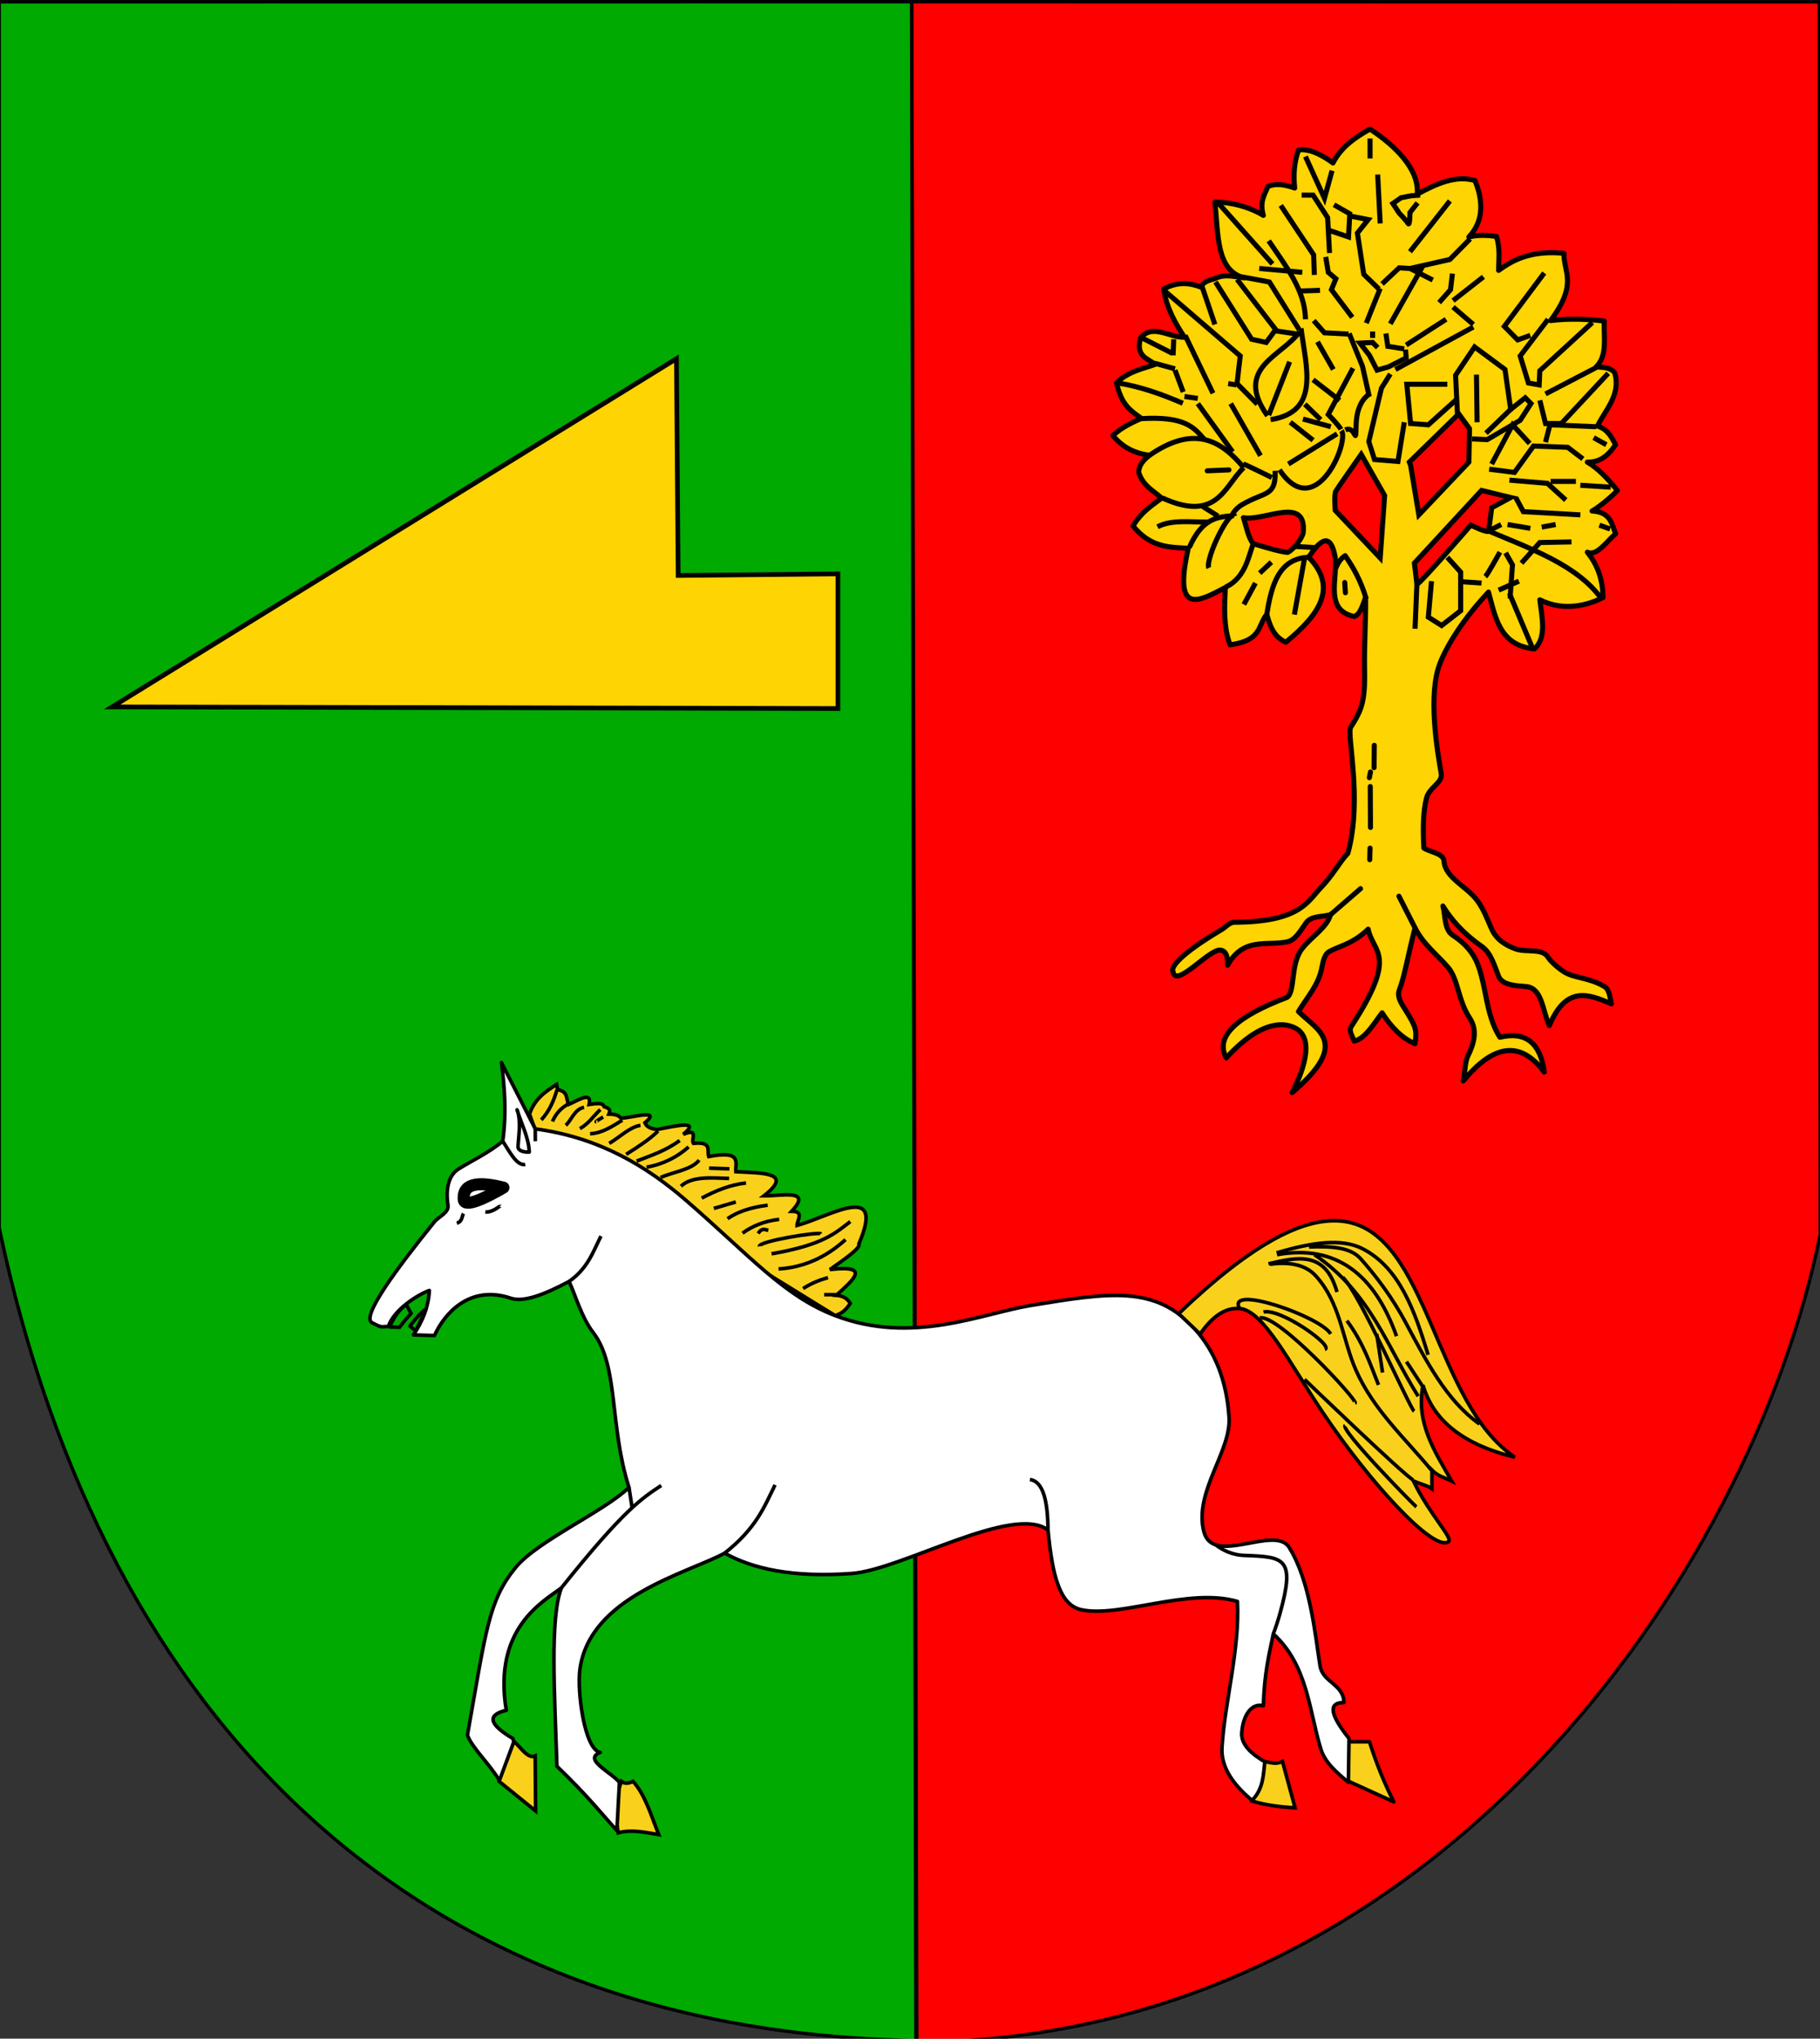 <?xml version="1.0" encoding="UTF-8" standalone="no"?>
<!-- Created with Inkscape (http://www.inkscape.org/) -->

<svg
   xmlns:dc="http://purl.org/dc/elements/1.1/"
   xmlns:cc="http://creativecommons.org/ns#"
   xmlns:rdf="http://www.w3.org/1999/02/22-rdf-syntax-ns#"
   xmlns:svg="http://www.w3.org/2000/svg"
   xmlns="http://www.w3.org/2000/svg"
   xmlns:sodipodi="http://sodipodi.sourceforge.net/DTD/sodipodi-0.dtd"
   xmlns:inkscape="http://www.inkscape.org/namespaces/inkscape"
   width="536"
   height="600"
   id="svg2"
   inkscape:label="Pozadí"
   version="1.1"
   inkscape:version="0.48.2 r9819"
   sodipodi:docname="Coat Of Arms Seninka.svg">
  <rect width="100%" height="100%" fill="#333333" stroke="none"/>
  <defs
     id="defs4128" />
  <sodipodi:namedview
     id="base"
     pagecolor="#ffffff"
     bordercolor="#666666"
     borderopacity="1.0"
     inkscape:pageopacity="0.0"
     inkscape:pageshadow="2"
     inkscape:zoom="0.98994949"
     inkscape:cx="88.501357"
     inkscape:cy="288.08122"
     inkscape:document-units="px"
     inkscape:current-layer="layer4"
     showgrid="false"
     inkscape:window-width="1280"
     inkscape:window-height="968"
     inkscape:window-x="-4"
     inkscape:window-y="-4"
     inkscape:window-maximized="1"
     fit-margin-top="0"
     fit-margin-left="0"
     fit-margin-right="0"
     fit-margin-bottom="0"
     inkscape:snap-bbox="true"
     inkscape:bbox-paths="true"
     inkscape:bbox-nodes="true"
     inkscape:snap-bbox-edge-midpoints="true"
     inkscape:snap-bbox-midpoints="true" />
  <g
     inkscape:groupmode="layer"
     id="layer4"
     inkscape:label="Stit"
     style="display:inline">
    <path
       style="fill:#fe0000;fill-opacity:1;stroke:#000000;stroke-width:1px;stroke-linecap:butt;stroke-linejoin:miter;stroke-opacity:1"
       d="m 268.5,0.5 267.299,0.043 L 536.058,363.4 C 515.686,463.988 421.384,600.331 270.015,601.048 z"
       id="path4655"
       inkscape:connector-curvature="0"
       sodipodi:nodetypes="ccccc" />
    <path
       style="fill:#00aa01;fill-opacity:1;stroke:#000000;stroke-width:1px;stroke-linecap:butt;stroke-linejoin:miter;stroke-opacity:1"
       d="m -0.238,0.531 -5e-6,360.846 C 30.646,508.079 123.699,598.263 269.725,600.531 L 268.463,0.5 z"
       id="path4653"
       inkscape:connector-curvature="0"
       sodipodi:nodetypes="ccccc" />
  </g>
  <g
     inkscape:groupmode="layer"
     id="layer5"
     inkscape:label="Obr">
    <path
       style="fill:#fed402;fill-opacity:1;stroke:#000000;stroke-width:1.488px;stroke-linecap:round;stroke-linejoin:round;stroke-opacity:1;display:inline"
       d="m 419.347,249.613 c 2.04,1.268 5.761,1.528 5.922,3.86 0.338,4.867 6.659,7.374 9.778,11.553 1.863,2.497 2.974,5.52 4.238,8.372 1.354,3.056 4.013,4.769 7.071,5.884 3.041,1.108 7.745,-0.261 9.421,2.28 0.777,1.179 2.404,2.863 4.736,4.4 3.007,1.981 7.354,1.662 11.964,4.367 1.627,0.955 1.627,3.363 2.086,5.105 -6.664,-2.819 -13.317,-5.537 -18.281,6.438 -2.035,-4.536 -2.113,-11.114 -6.845,-11.509 -3.156,-0.264 -7.038,-0.405 -8.108,-3.086 -1.243,-3.113 -2.202,-6.805 -4.949,-8.741 -6.084,-4.288 -9.186,-8.275 -11.437,-11.882 0.789,2.865 0.33,6.94 2.891,8.596 3.57,2.308 5.985,5.104 7.305,8.427 1.804,4.541 2.256,9.782 3.643,14.723 0.674,2.403 1.57,4.734 2.949,6.881 7.617,-1.818 11.907,1.692 13.058,10.225 -7.065,-9.482 -15.071,-8.061 -23.877,2.651 0.633,-2.714 0.431,-5.417 1.444,-7.486 1.533,-3.132 2.967,-7.264 0.526,-10.96 -3.578,-5.417 -3.364,-11.484 -6.48,-15.077 -3.259,-3.758 -7.176,-6.644 -9.667,-11.54 -1.928,7.419 -3.212,14.762 -4.57,18.082 -1.307,3.196 2.178,5.657 4.362,10.837 0.658,1.561 0.462,3.375 0.208,5.162 -3.76,-1.559 -6.934,-4.754 -9.7,-9.089 -2.573,3.384 -4.933,7.56 -8.208,8.331 -0.476,-1.365 -1.695,-3.031 -0.891,-4.264 13.974,-21.443 6.457,-21.532 4.994,-28.682 -4.504,4.363 -8.643,4.991 -11.498,6.607 -1.25,0.707 -1.744,2.612 -2.125,4.654 -0.958,5.135 -4.163,8.502 -6.896,12.975 5.475,5.503 15.444,9.2 -1.865,23.857 2.625,-4.983 7.173,-15.849 0.862,-19.025 -2.585,-1.301 -9.366,-3.099 -20.262,8.8 -3.448,-6.326 3.204,-12.23 17.908,-17.798 2.529,-1.874 0.82,-9.835 4.524,-14.466 2.825,-3.531 7.253,-6.116 8.253,-9.865 -2.591,0.722 -5.686,0.258 -7.22,2.438 -1.704,2.422 -3.161,5.017 -5.413,5.519 -3.64,0.812 -7.553,0.109 -11.12,1.206 -2.407,0.74 -4.657,2.301 -6.56,5.7 0.144,-3.021 -0.69,-4.26 -2.097,-4.442 -3.262,-0.421 -13.233,11.415 -13.945,6.335 -1.037,-1.966 5.212,-7.023 14.367,-12.422 1.187,-0.7 2.246,-2.106 3.698,-2.111 19.38,-0.067 21.625,-6.174 25.444,-10.166 3.773,-3.945 5.393,-7.401 7.976,-10.14 4.405,-16.019 -0.453,-35.092 0.84,-37.092 1.65,-2.552 2.955,-4.92 3.507,-7.623 0.617,-3.016 0.626,-6.204 0.563,-9.466 -0.135,-7.065 0.392,-14.123 0.312,-21.179 -0.882,2.314 -1.532,5.041 -3.358,5.68 -8.838,-1.875 -4.847,-10.984 -5.596,-17.42 -1.327,-7.387 -4.265,-5.447 -7.819,-0.023 8.887,9.076 2.801,17.174 -6.731,25.016 -3.617,-1.646 -4.666,-4.836 -5.602,-8.214 -2.735,3.295 -1.359,7.722 -10.813,8.971 -1.974,-5.277 -1.659,-11.071 -1.399,-16.852 -7.462,3.836 -15.527,8.885 -10.912,-11.55 -5.493,-0.344 -11.008,-0.121 -16.261,-6.566 2.46,-4.151 5.492,-5.977 8.426,-8.203 -2.448,-2.234 -5.468,-3.54 -6.78,-7.62 0.093,-2.25 1.616,-3.72 3.181,-4.974 -3.867,-0.553 -7.637,-2.008 -10.76,-5.831 2.797,-2.564 5.594,-3.752 8.39,-5.054 -2.884,-2.074 -5.888,-3.762 -7.327,-10.477 3.81,-3.509 7.621,-4.016 11.431,-5.427 -2.372,-1.758 -5.924,-2.458 -4.315,-7.781 3.52,-4.249 8.48,-0.05 12.896,-0.171 -2.651,-4.113 -5.187,-8.343 -6.128,-14.191 4.092,-2.243 7.627,-1.848 10.978,-0.577 0.566,-1.42 2.162,-2.003 3.959,-2.424 2.909,-1.58 5.817,-0.631 8.726,-0.321 -8.356,-2.198 -7.522,-13.122 -8.581,-22.248 4.585,-0.098 10.153,1.369 14.27,3.882 -1.169,-4.109 0.403,-6.054 1.34,-8.501 2.631,-1.095 5.263,-0.444 7.894,0.454 -0.394,-3.739 -0.198,-7.479 1.145,-11.218 3.7,-0.487 7.676,2.064 10.14,3.834 2.407,-4.721 6.519,-7.494 10.891,-9.972 7.521,4.962 14.544,11.839 13.919,19.155 5.673,-3.065 11.345,-5.662 17.018,-4.003 3.262,8.102 1.342,13.254 -1.815,16.595 2.712,-0.649 5.423,-0.509 8.135,-0.156 1.139,3.711 0.644,6.758 0.632,10.002 4.555,-3.364 10.001,-5.919 19.239,-5.03 -0.136,5.683 4.209,8.837 -3.943,19.799 5.553,-0.671 10.752,-0.444 15.809,0.142 -0.192,4.758 1.025,10.13 -2.378,13.491 2.024,0.144 4.14,0.101 5.446,1.703 1.916,6.531 -2.76,10.912 -5.073,15.716 2.903,0.844 4.118,3.155 5.32,5.479 -2.768,4.201 -5.536,5.19 -8.304,5.125 3.244,1.881 6.096,4.956 8.847,8.339 -2.006,2.173 -5.888,5.235 -7.448,6.051 5.448,0.285 5.755,3.759 6.935,6.692 -2.778,2.391 -5.556,6.714 -8.334,5.426 2.77,3.428 4.571,7.661 4.611,13.357 -5.89,2.996 -12.712,3.643 -18.602,0.655 0.676,5.425 2.037,11.198 -1.58,14.444 -10.227,-0.964 -11.469,-9.17 -13.53,-16.716 -7.434,7.961 -12.079,15.418 -14.24,20.836 -3.666,9.191 -0.915,25.529 0.322,32.648 0.457,2.628 -3.552,3.954 -4.363,7.225 -0.938,3.782 -1.096,8.693 -0.745,14.651 z"
       id="path3893"
       inkscape:connector-curvature="0"
       sodipodi:nodetypes="csssssssccssscssscccssscsscccscssccsccscssscscssscssscccccccccccccccccccccccccccccccccccccccccccccccccccsssc" />
    <path
       style="fill:none;stroke:#000000;stroke-width:1.488px;stroke-linecap:round;stroke-linejoin:round;stroke-opacity:1;display:inline"
       d="m 391.832,269.21 8.861,-7.668"
       id="path3895"
       inkscape:connector-curvature="0"
       sodipodi:nodetypes="cc" />
    <path
       style="fill:none;stroke:#000000;stroke-width:1.488px;stroke-linecap:round;stroke-linejoin:round;stroke-opacity:1;display:inline"
       d="m 416.735,273.092 -4.745,-9.329"
       id="path3897"
       inkscape:connector-curvature="0"
       sodipodi:nodetypes="cc" />
    <path
       style="fill:none;stroke:#000000;stroke-width:1.488px;stroke-linecap:round;stroke-linejoin:miter;stroke-opacity:1;display:inline"
       d="m 403.398,253.021 0.093,-3.408"
       id="path3899"
       inkscape:connector-curvature="0" />
    <path
       style="fill:none;stroke:#000000;stroke-width:1.488px;stroke-linecap:round;stroke-linejoin:miter;stroke-opacity:1;display:inline"
       d="m 403.615,243.535 -0.066,-12.05"
       id="path3901"
       inkscape:connector-curvature="0" />
    <path
       style="fill:none;stroke:#000000;stroke-width:1.488px;stroke-linecap:round;stroke-linejoin:miter;stroke-opacity:1;display:inline"
       d="m 403.285,228.875 0.33,-1.674"
       id="path3903"
       inkscape:connector-curvature="0" />
    <path
       style="fill:none;stroke:#000000;stroke-width:1.488px;stroke-linecap:round;stroke-linejoin:miter;stroke-opacity:1;display:inline"
       d="m 404.67,225.929 0.066,-6.56"
       id="path3905"
       inkscape:connector-curvature="0" />
    <path
       style="fill:none;stroke:#000000;stroke-width:1.488px;stroke-linecap:butt;stroke-linejoin:round;stroke-opacity:1;display:inline"
       d="m 402.361,176.257 c -1.641,-5.535 -3.862,-9.304 -6.199,-12.719 -1.364,0.889 -2.198,2.212 -2.77,3.749"
       id="path3907"
       inkscape:connector-curvature="0"
       sodipodi:nodetypes="ccc" />
    <path
       style="fill:none;stroke:#000000;stroke-width:1.488px;stroke-linecap:round;stroke-linejoin:miter;stroke-opacity:1;display:inline"
       d="m 396.03,171.437 0.198,3.012"
       id="path3909"
       inkscape:connector-curvature="0" />
    <path
       style="fill:none;stroke:#000000;stroke-width:1.488px;stroke-linecap:butt;stroke-linejoin:miter;stroke-opacity:1;display:inline"
       d="m 385.412,164.006 c -8.83,0.332 -10.969,8.289 -12.333,16.803"
       id="path3911"
       inkscape:connector-curvature="0"
       sodipodi:nodetypes="cc" />
    <path
       style="fill:none;stroke:#000000;stroke-width:1.488px;stroke-linecap:butt;stroke-linejoin:miter;stroke-opacity:1;display:inline"
       d="m 384.138,164.597 -2.938,16.284"
       id="path3913"
       inkscape:connector-curvature="0" />
    <path
       style="fill:none;stroke:#000000;stroke-width:1.488px;stroke-linecap:butt;stroke-linejoin:miter;stroke-opacity:1;display:inline"
       d="m 374.438,165.449 -3.451,3.219"
       id="path3915"
       inkscape:connector-curvature="0" />
    <path
       style="fill:none;stroke:#000000;stroke-width:1.488px;stroke-linecap:butt;stroke-linejoin:miter;stroke-opacity:1;display:inline"
       d="m 369.728,171.603 -3.404,6.296"
       id="path3917"
       inkscape:connector-curvature="0" />
    <path
       style="fill:none;stroke:#000000;stroke-width:1.488px;stroke-linecap:butt;stroke-linejoin:miter;stroke-opacity:1;display:inline"
       d="m 360.96,172.787 c 6.283,-2.933 6.832,-10.123 8.394,-13.301"
       id="path3919"
       inkscape:connector-curvature="0"
       sodipodi:nodetypes="cc" />
    <path
       style="fill:#fe0000;fill-opacity:1;stroke:#000000;stroke-width:1.488px;stroke-linecap:butt;stroke-linejoin:miter;stroke-opacity:1;display:inline"
       d="m 366.23,152.385 c 0.844,2.731 1.428,5.936 2.845,7.621 0,0 8.254,2.603 10.166,2.556 1.869,-0.906 4.43,-4.402 4.57,-5.87 0.987,-10.899 -11.273,-3.278 -17.581,-4.308 z"
       id="path3921"
       inkscape:connector-curvature="0"
       sodipodi:nodetypes="ccccc" />
    <path
       style="fill:none;stroke:#000000;stroke-width:1.488px;stroke-linecap:butt;stroke-linejoin:miter;stroke-opacity:1;display:inline"
       d="m 381.246,160.811 6.389,0.379"
       id="path3923"
       inkscape:connector-curvature="0" />
    <path
       style="fill:none;stroke:#000000;stroke-width:1.488px;stroke-linecap:butt;stroke-linejoin:miter;stroke-opacity:1;display:inline"
       d="m 350.26,161.128 c 3.91,-8.899 8.53,-8.979 13.124,-9.372"
       id="path3925"
       inkscape:connector-curvature="0"
       sodipodi:nodetypes="cc" />
    <path
       style="fill:none;stroke:#000000;stroke-width:1.488px;stroke-linecap:butt;stroke-linejoin:miter;stroke-opacity:1;display:inline"
       d="m 355.998,167.153 c -1.141,-2.486 6.229,-17.914 7.716,-15.196"
       id="path3927"
       inkscape:connector-curvature="0"
       sodipodi:nodetypes="cc" />
    <path
       style="fill:none;stroke:#000000;stroke-width:1.488px;stroke-linecap:butt;stroke-linejoin:miter;stroke-opacity:1;display:inline"
       d="m 340.895,155.036 c 4.311,-2.253 10.096,-1.263 15.367,-1.406"
       id="path3929"
       inkscape:connector-curvature="0"
       sodipodi:nodetypes="cc" />
    <path
       style="fill:none;stroke:#000000;stroke-width:1.488px;stroke-linecap:butt;stroke-linejoin:miter;stroke-opacity:1;display:inline"
       d="m 342.28,146.534 c 16.254,7.435 18.285,-3.525 24.006,-8.903"
       id="path3931"
       inkscape:connector-curvature="0"
       sodipodi:nodetypes="cc" />
    <path
       style="fill:none;stroke:#000000;stroke-width:1.488px;stroke-linecap:butt;stroke-linejoin:miter;stroke-opacity:1;display:inline"
       d="m 354.217,149.078 4.485,2.812"
       id="path3935"
       inkscape:connector-curvature="0" />
    <path
       style="fill:none;stroke:#000000;stroke-width:1.488px;stroke-linecap:butt;stroke-linejoin:miter;stroke-opacity:1;display:inline"
       d="m 362.791,151.756 c 0,-0.084 0.848,-1.947 2.978,-3.204 6.73,-3.972 10.08,-2.285 9.75,-9.983"
       id="path3937"
       inkscape:connector-curvature="0"
       sodipodi:nodetypes="csc" />
    <path
       style="fill:none;stroke:#000000;stroke-width:1.488px;stroke-linecap:butt;stroke-linejoin:miter;stroke-opacity:1;display:inline"
       d="m 338.521,134.016 c 13.007,-9.026 21.05,-4.515 27.765,3.615"
       id="path3939"
       inkscape:connector-curvature="0"
       sodipodi:nodetypes="cc" />
    <path
       style="fill:none;stroke:#000000;stroke-width:1.488px;stroke-linecap:round;stroke-linejoin:miter;stroke-opacity:1;display:inline"
       d="m 355.536,138.568 c 0.396,0 6.397,-0.268 6.397,-0.268"
       id="path3941"
       inkscape:connector-curvature="0" />
    <path
       style="fill:none;stroke:#000000;stroke-width:1.488px;stroke-linecap:butt;stroke-linejoin:miter;stroke-opacity:1;display:inline"
       d="m 335.751,123.238 c 13.33,-0.885 15.973,2.668 18.928,6.092"
       id="path3943"
       inkscape:connector-curvature="0"
       sodipodi:nodetypes="cc" />
    <path
       style="fill:none;stroke:#000000;stroke-width:1.488px;stroke-linecap:butt;stroke-linejoin:miter;stroke-opacity:1;display:inline"
       d="m 329.353,112.728 c 6.853,1.139 13.013,3.403 18.994,5.958"
       id="path3945"
       inkscape:connector-curvature="0"
       sodipodi:nodetypes="cc" />
    <path
       style="fill:none;stroke:#000000;stroke-width:1.488px;stroke-linecap:butt;stroke-linejoin:miter;stroke-opacity:1;display:inline"
       d="m 340.038,106.904 6,1.648"
       id="path3947"
       inkscape:connector-curvature="0" />
    <path
       style="fill:none;stroke:#000000;stroke-width:1.488px;stroke-linecap:butt;stroke-linejoin:miter;stroke-opacity:1;display:inline"
       d="m 348.835,116.693 3.917,0.568"
       id="path3949"
       inkscape:connector-curvature="0" />
    <path
       style="fill:none;stroke:#000000;stroke-width:1.488px;stroke-linecap:butt;stroke-linejoin:miter;stroke-opacity:1;display:inline"
       d="m 345.664,99.842 -0.187,4.734"
       id="path3951"
       inkscape:connector-curvature="0" />
    <path
       style="fill:none;stroke:#000000;stroke-width:1.488px;stroke-linecap:butt;stroke-linejoin:miter;stroke-opacity:1;display:inline"
       d="m 346.037,108.93 2.425,6.438"
       id="path3953"
       inkscape:connector-curvature="0" />
    <path
       style="fill:none;stroke:#000000;stroke-width:1.488px;stroke-linecap:butt;stroke-linejoin:miter;stroke-opacity:1;display:inline"
       d="m 352.753,118.776 10.26,14.201"
       id="path3955"
       inkscape:connector-curvature="0" />
    <path
       style="fill:none;stroke:#000000;stroke-width:1.488px;stroke-linecap:butt;stroke-linejoin:miter;stroke-opacity:1;display:inline"
       d="m 362.453,118.776 8.767,15.337"
       id="path3957"
       inkscape:connector-curvature="0" />
    <path
       style="fill:none;stroke:#000000;stroke-width:1.488px;stroke-linecap:butt;stroke-linejoin:miter;stroke-opacity:1;display:inline"
       d="m 366.183,136.574 c 0.746,0.189 8.394,3.976 8.394,3.976"
       id="path3959"
       inkscape:connector-curvature="0" />
    <path
       style="fill:none;stroke:#000000;stroke-width:1.488px;stroke-linecap:butt;stroke-linejoin:miter;stroke-opacity:1;display:inline"
       d="m 376.816,138.279 c 10.601,15.856 20.562,-8.077 18.281,-11.55"
       id="path3961"
       inkscape:connector-curvature="0"
       sodipodi:nodetypes="cc" />
    <path
       style="fill:none;stroke:#000000;stroke-width:1.488px;stroke-linecap:butt;stroke-linejoin:miter;stroke-opacity:1;display:inline"
       d="m 379.428,136.574 14.363,-8.899"
       id="path3963"
       inkscape:connector-curvature="0" />
    <path
       style="fill:none;stroke:#000000;stroke-width:1.488px;stroke-linecap:butt;stroke-linejoin:miter;stroke-opacity:1;display:inline"
       d="m 379.987,124.267 6.715,5.302"
       id="path3965"
       inkscape:connector-curvature="0" />
    <path
       style="fill:none;stroke:#000000;stroke-width:1.488px;stroke-linecap:butt;stroke-linejoin:miter;stroke-opacity:1;display:inline"
       d="m 383.718,123.32 8.208,2.272"
       id="path3967"
       inkscape:connector-curvature="0" />
    <path
       style="fill:none;stroke:#000000;stroke-width:1.488px;stroke-linecap:butt;stroke-linejoin:miter;stroke-opacity:1;display:inline"
       d="m 384.278,118.965 4.663,4.544"
       id="path3969"
       inkscape:connector-curvature="0" />
    <path
       style="fill:none;stroke:#000000;stroke-width:1.488px;stroke-linecap:butt;stroke-linejoin:miter;stroke-opacity:1;display:inline"
       d="m 374.205,123.51 c 14.725,-2.303 10.412,-15.405 8.954,-26.887"
       id="path3971"
       inkscape:connector-curvature="0"
       sodipodi:nodetypes="cc" />
    <path
       style="fill:none;stroke:#000000;stroke-width:1.488px;stroke-linecap:butt;stroke-linejoin:miter;stroke-opacity:1;display:inline"
       d="m 379.801,106.469 -6.156,15.716"
       id="path3973"
       inkscape:connector-curvature="0" />
    <path
       style="fill:none;stroke:#000000;stroke-width:1.488px;stroke-linecap:butt;stroke-linejoin:miter;stroke-opacity:1;display:inline"
       d="m 382.785,97.569 c -5.212,7.354 -19.554,10.62 -9.513,24.804"
       id="path3975"
       inkscape:connector-curvature="0"
       sodipodi:nodetypes="cc" />
    <path
       style="fill:none;stroke:#000000;stroke-width:1.488px;stroke-linecap:butt;stroke-linejoin:miter;stroke-opacity:1;display:inline"
       d="m 370.287,118.965 -5.969,-6.059 0.933,-8.142 -22.012,-18.934"
       id="path3977"
       inkscape:connector-curvature="0" />
    <path
       style="fill:none;stroke:#000000;stroke-width:1.488px;stroke-linecap:butt;stroke-linejoin:miter;stroke-opacity:1;display:inline"
       d="m 361.706,112.906 2.425,0.379"
       id="path3979"
       inkscape:connector-curvature="0" />
    <path
       style="fill:none;stroke:#000000;stroke-width:1.488px;stroke-linecap:butt;stroke-linejoin:miter;stroke-opacity:1;display:inline"
       d="M 357.23,115.747 349.022,98.706"
       id="path3981"
       inkscape:connector-curvature="0" />
    <path
       style="fill:none;stroke:#000000;stroke-width:1.488px;stroke-linecap:butt;stroke-linejoin:miter;stroke-opacity:1;display:inline"
       d="m 336.337,99.463 8.954,4.544"
       id="path3983"
       inkscape:connector-curvature="0" />
    <path
       style="fill:none;stroke:#000000;stroke-width:1.488px;stroke-linecap:butt;stroke-linejoin:miter;stroke-opacity:1;display:inline"
       d="m 353.872,83.937 3.917,11.55"
       id="path3985"
       inkscape:connector-curvature="0" />
    <path
       style="fill:none;stroke:#000000;stroke-width:1.488px;stroke-linecap:butt;stroke-linejoin:miter;stroke-opacity:1;display:inline"
       d="m 357.976,82.99 10.633,16.852 4.29,0.947 2.798,-3.787 -11.379,-14.769"
       id="path3987"
       inkscape:connector-curvature="0" />
    <path
       style="fill:none;stroke:#000000;stroke-width:1.488px;stroke-linecap:butt;stroke-linejoin:miter;stroke-opacity:1;display:inline"
       d="m 375.697,97.38 6.342,0.947"
       id="path3989"
       inkscape:connector-curvature="0" />
    <path
       style="fill:none;stroke:#000000;stroke-width:1.488px;stroke-linecap:butt;stroke-linejoin:miter;stroke-opacity:1;display:inline"
       d="m 365.624,81.475 8.208,1.515 8.767,14.011"
       id="path3991"
       inkscape:connector-curvature="0" />
    <path
       style="fill:none;stroke:#000000;stroke-width:1.488px;stroke-linecap:butt;stroke-linejoin:miter;stroke-opacity:1;display:inline"
       d="m 358.908,59.89 15.856,17.798"
       id="path3993"
       inkscape:connector-curvature="0" />
    <path
       style="fill:none;stroke:#000000;stroke-width:1.488px;stroke-linecap:butt;stroke-linejoin:miter;stroke-opacity:1;display:inline"
       d="m 370.847,79.014 12.685,1.136"
       id="path3995"
       inkscape:connector-curvature="0" />
    <path
       style="fill:none;stroke:#000000;stroke-width:1.488px;stroke-linecap:butt;stroke-linejoin:miter;stroke-opacity:1;display:inline"
       d="m 373.645,70.872 c 4.925,7.357 10.738,14.482 10.819,23.1"
       id="path3997"
       inkscape:connector-curvature="0"
       sodipodi:nodetypes="cc" />
    <path
       style="fill:none;stroke:#000000;stroke-width:1.488px;stroke-linecap:butt;stroke-linejoin:miter;stroke-opacity:1;display:inline"
       d="m 382.785,85.641 c 0.746,0 5.969,-0.189 5.969,-0.189"
       id="path3999"
       inkscape:connector-curvature="0" />
    <path
       style="fill:none;stroke:#000000;stroke-width:1.488px;stroke-linecap:butt;stroke-linejoin:miter;stroke-opacity:1;display:inline"
       d="m 388.008,100.599 4.663,8.142"
       id="path4001"
       inkscape:connector-curvature="0" />
    <path
       style="fill:none;stroke:#000000;stroke-width:1.488px;stroke-linecap:butt;stroke-linejoin:miter;stroke-opacity:1;display:inline"
       d="m 386.703,111.77 7.835,6.059"
       id="path4003"
       inkscape:connector-curvature="0" />
    <path
       style="fill:none;stroke:#000000;stroke-width:1.488px;stroke-linecap:butt;stroke-linejoin:miter;stroke-opacity:1;display:inline"
       d="m 394.91,126.35 c -0.56,-1.136 -3.731,-4.355 -3.731,-4.355 l 7.275,-13.633"
       id="path4005"
       inkscape:connector-curvature="0" />
    <path
       style="fill:none;stroke:#000000;stroke-width:1.488px;stroke-linecap:butt;stroke-linejoin:miter;stroke-opacity:1;display:inline"
       d="m 396.216,126.539 c 3.171,-1.515 2.985,5.491 3.171,-1.515 0.187,-7.006 3.731,-8.899 3.731,-8.899 l -1.865,-8.331 -3.917,-9.657"
       id="path4007"
       inkscape:connector-curvature="0" />
    <path
       style="fill:#fe0000;fill-opacity:1;stroke:#000000;stroke-width:1.488px;stroke-linecap:butt;stroke-linejoin:miter;stroke-opacity:1;display:inline"
       d="m 406.476,164.219 -13.244,-14.011 c 0,0 -0.373,-4.734 0.187,-5.68 0.56,-0.947 7.462,-10.793 7.462,-10.793 l 6.902,12.118 z"
       id="path4009"
       inkscape:connector-curvature="0" />
    <path
       style="fill:#fe0000;fill-opacity:1;stroke:#000000;stroke-width:1.488px;stroke-linecap:butt;stroke-linejoin:miter;stroke-opacity:1;display:inline"
       d="m 415.429,136.953 2.425,14.58 14.737,-15.526 0.187,-9.846 -3.171,-4.355 -14.55,14.201 z"
       id="path4011"
       inkscape:connector-curvature="0" />
    <path
       style="fill:#fe0000;fill-opacity:1;stroke:#000000;stroke-width:1.488px;stroke-linecap:butt;stroke-linejoin:miter;stroke-opacity:1;display:inline"
       d="m 417.295,171.982 c 0.933,-0.189 15.856,-17.42 15.856,-17.42 0,0 5.037,2.461 5.223,1.704 0.187,-0.757 0.933,-6.816 0.933,-6.816 l 5.596,-3.03 -8.581,-2.083 -19.773,21.396 z"
       id="path4013"
       inkscape:connector-curvature="0" />
    <path
       style="fill:none;stroke:#000000;stroke-width:1.488px;stroke-linecap:butt;stroke-linejoin:miter;stroke-opacity:1;display:inline"
       d="m 416.735,185.047 0.56,-13.443"
       id="path4015"
       inkscape:connector-curvature="0" />
    <path
       style="fill:none;stroke:#000000;stroke-width:1.488px;stroke-linecap:butt;stroke-linejoin:miter;stroke-opacity:1;display:inline"
       d="m 421.585,171.035 -0.933,10.603 3.917,2.461 5.596,-4.355 0,-11.361 -3.917,-4.355"
       id="path4017"
       inkscape:connector-curvature="0" />
    <path
       style="fill:none;stroke:#000000;stroke-width:1.488px;stroke-linecap:butt;stroke-linejoin:miter;stroke-opacity:1;display:inline"
       d="m 430.726,171.224 5.596,0.379"
       id="path4019"
       inkscape:connector-curvature="0" />
    <path
       style="fill:none;stroke:#000000;stroke-width:1.488px;stroke-linecap:butt;stroke-linejoin:miter;stroke-opacity:1;display:inline"
       d="m 437.441,169.71 c 0.746,-0.757 4.29,-7.195 4.29,-7.195"
       id="path4021"
       inkscape:connector-curvature="0" />
    <path
       style="fill:none;stroke:#000000;stroke-width:1.488px;stroke-linecap:butt;stroke-linejoin:miter;stroke-opacity:1;display:inline"
       d="m 443.41,162.704 2.052,3.598"
       id="path4023"
       inkscape:connector-curvature="0" />
    <path
       style="fill:none;stroke:#000000;stroke-width:1.488px;stroke-linecap:butt;stroke-linejoin:miter;stroke-opacity:1;display:inline"
       d="m 444.716,176.147 0.746,-10.225"
       id="path4025"
       inkscape:connector-curvature="0" />
    <path
       style="fill:none;stroke:#000000;stroke-width:1.488px;stroke-linecap:butt;stroke-linejoin:miter;stroke-opacity:1;display:inline"
       d="m 441.358,173.686 5.969,-2.651"
       id="path4027"
       inkscape:connector-curvature="0" />
    <path
       style="fill:none;stroke:#000000;stroke-width:1.488px;stroke-linecap:butt;stroke-linejoin:miter;stroke-opacity:1;display:inline"
       d="m 444.529,174.633 6.715,15.905"
       id="path4029"
       inkscape:connector-curvature="0" />
    <path
       style="fill:none;stroke:#000000;stroke-width:1.488px;stroke-linecap:butt;stroke-linejoin:miter;stroke-opacity:1;display:inline"
       d="m 471.577,176.147 c -6.993,-9.729 -20.465,-14.526 -33.204,-19.881"
       id="path4031"
       inkscape:connector-curvature="0"
       sodipodi:nodetypes="cc" />
    <path
       style="fill:none;stroke:#000000;stroke-width:1.488px;stroke-linecap:butt;stroke-linejoin:miter;stroke-opacity:1;display:inline"
       d="m 448.074,165.734 5.41,-6.059 9.327,-0.189"
       id="path4033"
       inkscape:connector-curvature="0" />
    <path
       style="fill:none;stroke:#000000;stroke-width:1.488px;stroke-linecap:butt;stroke-linejoin:miter;stroke-opacity:1;display:inline"
       d="m 438.374,156.266 3.731,-1.893"
       id="path4035"
       inkscape:connector-curvature="0" />
    <path
       style="fill:none;stroke:#000000;stroke-width:1.488px;stroke-linecap:butt;stroke-linejoin:miter;stroke-opacity:1;display:inline"
       d="m 443.97,154.373 6.715,1.136"
       id="path4037"
       inkscape:connector-curvature="0" />
    <path
       style="fill:none;stroke:#000000;stroke-width:1.488px;stroke-linecap:butt;stroke-linejoin:miter;stroke-opacity:1;display:inline"
       d="m 454.043,155.13 4.104,-0.757"
       id="path4039"
       inkscape:connector-curvature="0" />
    <path
       style="fill:none;stroke:#000000;stroke-width:1.488px;stroke-linecap:butt;stroke-linejoin:miter;stroke-opacity:1;display:inline"
       d="m 471.018,154.562 3.171,1.136"
       id="path4041"
       inkscape:connector-curvature="0" />
    <path
       style="fill:none;stroke:#000000;stroke-width:1.488px;stroke-linecap:butt;stroke-linejoin:miter;stroke-opacity:1;display:inline"
       d="m 446.395,146.42 2.238,4.166 16.788,0.947"
       id="path4043"
       inkscape:connector-curvature="0" />
    <path
       style="fill:none;stroke:#000000;stroke-width:1.488px;stroke-linecap:butt;stroke-linejoin:miter;stroke-opacity:1;display:inline"
       d="m 444.529,141.308 11.192,0.947 5.41,4.923"
       id="path4045"
       inkscape:connector-curvature="0" />
    <path
       style="fill:none;stroke:#000000;stroke-width:1.488px;stroke-linecap:butt;stroke-linejoin:miter;stroke-opacity:1;display:inline"
       d="m 465.422,142.823 8.954,0.568"
       id="path4047"
       inkscape:connector-curvature="0" />
    <path
       style="fill:none;stroke:#000000;stroke-width:1.488px;stroke-linecap:butt;stroke-linejoin:miter;stroke-opacity:1;display:inline"
       d="m 464.116,141.687 -7.462,0"
       id="path4049"
       inkscape:connector-curvature="0" />
    <path
       style="fill:none;stroke:#000000;stroke-width:1.488px;stroke-linecap:butt;stroke-linejoin:miter;stroke-opacity:1;display:inline"
       d="m 438.56,138.089 7.462,0.947 5.596,-7.763 10.073,0.379 4.477,3.408"
       id="path4051"
       inkscape:connector-curvature="0" />
    <path
       style="fill:none;stroke:#000000;stroke-width:1.488px;stroke-linecap:butt;stroke-linejoin:miter;stroke-opacity:1;display:inline"
       d="m 469.339,128.811 3.731,2.083"
       id="path4053"
       inkscape:connector-curvature="0" />
    <path
       style="fill:none;stroke:#000000;stroke-width:1.488px;stroke-linecap:butt;stroke-linejoin:miter;stroke-opacity:1;display:inline"
       d="m 470.085,125.592 -13.617,-0.568 -1.306,5.112"
       id="path4055"
       inkscape:connector-curvature="0" />
    <path
       style="fill:none;stroke:#000000;stroke-width:1.488px;stroke-linecap:butt;stroke-linejoin:miter;stroke-opacity:1;display:inline"
       d="m 450.499,130.515 -5.037,-5.491 -6.156,11.55"
       id="path4057"
       inkscape:connector-curvature="0" />
    <path
       style="fill:none;stroke:#000000;stroke-width:1.488px;stroke-linecap:butt;stroke-linejoin:miter;stroke-opacity:1;display:inline"
       d="m 433.524,129.19 4.477,0.189 9.7,-5.68 3.171,-4.923 -1.679,-1.704 -4.29,3.408"
       id="path4059"
       inkscape:connector-curvature="0" />
    <path
       style="fill:none;stroke:#000000;stroke-width:1.488px;stroke-linecap:butt;stroke-linejoin:miter;stroke-opacity:1;display:inline"
       d="m 453.483,117.829 1.679,6.816 4.663,0 13.804,-14.769"
       id="path4061"
       inkscape:connector-curvature="0" />
    <path
       style="fill:none;stroke:#000000;stroke-width:1.488px;stroke-linecap:butt;stroke-linejoin:miter;stroke-opacity:1;display:inline"
       d="m 470.085,108.173 -14.923,7.763"
       id="path4063"
       inkscape:connector-curvature="0" />
    <path
       style="fill:none;stroke:#000000;stroke-width:1.488px;stroke-linecap:butt;stroke-linejoin:miter;stroke-opacity:1;display:inline"
       d="m 437.628,127.486 7.275,-7.006 -1.679,-11.739 -8.954,-6.627 -5.596,8.331 0.56,11.55"
       id="path4065"
       inkscape:connector-curvature="0" />
    <path
       style="fill:none;stroke:#000000;stroke-width:1.488px;stroke-linecap:butt;stroke-linejoin:miter;stroke-opacity:1;display:inline"
       d="m 434.829,110.256 0.187,14.011"
       id="path4067"
       inkscape:connector-curvature="0" />
    <path
       style="fill:none;stroke:#000000;stroke-width:1.488px;stroke-linecap:butt;stroke-linejoin:miter;stroke-opacity:1;display:inline"
       d="m 468.966,94.919 -15.483,14.201 -0.187,4.166 -3.171,-0.568 -2.425,-7.952 8.208,-10.793"
       id="path4069"
       inkscape:connector-curvature="0" />
    <path
       style="fill:none;stroke:#000000;stroke-width:1.488px;stroke-linecap:butt;stroke-linejoin:miter;stroke-opacity:1;display:inline"
       d="m 450.685,98.706 -3.731,1.325 -3.917,-3.976 11.752,-15.716"
       id="path4071"
       inkscape:connector-curvature="0" />
    <path
       style="fill:none;stroke:#000000;stroke-width:1.488px;stroke-linecap:butt;stroke-linejoin:miter;stroke-opacity:1;display:inline"
       d="m 428.86,117.64 -8.208,7.384 -5.223,-0.379 -1.119,-11.55 11.938,0"
       id="path4073"
       inkscape:connector-curvature="0" />
    <path
       style="fill:none;stroke:#000000;stroke-width:1.488px;stroke-linecap:butt;stroke-linejoin:miter;stroke-opacity:1;display:inline"
       d="m 413.564,124.267 -1.865,11.55 -6.902,-0.568 -1.679,-5.302 3.731,-15.716 2.612,-4.166"
       id="path4075"
       inkscape:connector-curvature="0" />
    <path
       style="fill:none;stroke:#000000;stroke-width:1.488px;stroke-linecap:butt;stroke-linejoin:miter;stroke-opacity:1;display:inline"
       d="M 410.953,108.741 433.897,96.244"
       id="path4077"
       inkscape:connector-curvature="0" />
    <path
       style="fill:none;stroke:#000000;stroke-width:1.488px;stroke-linecap:butt;stroke-linejoin:miter;stroke-opacity:1;display:inline"
       d="m 433.897,95.487 -5.969,-5.112"
       id="path4079"
       inkscape:connector-curvature="0" />
    <path
       style="fill:none;stroke:#000000;stroke-width:1.488px;stroke-linecap:butt;stroke-linejoin:miter;stroke-opacity:1;display:inline"
       d="M 427.928,88.481 436.881,81.475"
       id="path4081"
       inkscape:connector-curvature="0" />
    <path
       style="fill:none;stroke:#000000;stroke-width:1.488px;stroke-linecap:butt;stroke-linejoin:miter;stroke-opacity:1;display:inline"
       d="m 425.876,93.972 -11.752,7.574"
       id="path4083"
       inkscape:connector-curvature="0" />
    <path
       style="fill:none;stroke:#000000;stroke-width:1.488px;stroke-linecap:butt;stroke-linejoin:miter;stroke-opacity:1;display:inline"
       d="m 413.937,102.871 0.187,2.461 -5.223,2.651 -3.358,0.947 -2.238,-4.355 -2.798,-3.598 3.731,-0.189 1.492,1.515"
       id="path4085"
       inkscape:connector-curvature="0" />
    <path
       style="fill:none;stroke:#000000;stroke-width:1.488px;stroke-linecap:butt;stroke-linejoin:miter;stroke-opacity:1;display:inline"
       d="m 404.237,97.569 0,1.893"
       id="path4087"
       inkscape:connector-curvature="0" />
    <path
       style="fill:none;stroke:#000000;stroke-width:1.488px;stroke-linecap:butt;stroke-linejoin:miter;stroke-opacity:1;display:inline"
       d="m 408.154,98.138 0.56,3.787 4.85,0.757"
       id="path4089"
       inkscape:connector-curvature="0" />
    <path
       style="fill:none;stroke:#000000;stroke-width:1.488px;stroke-linecap:butt;stroke-linejoin:miter;stroke-opacity:1;display:inline"
       d="m 386.889,94.351 3.171,3.598 7.088,0.379"
       id="path4091"
       inkscape:connector-curvature="0" />
    <path
       style="fill:none;stroke:#000000;stroke-width:1.488px;stroke-linecap:butt;stroke-linejoin:miter;stroke-opacity:1;display:inline"
       d="m 377.189,60.458 9.7,14.58 0.187,5.87"
       id="path4093"
       inkscape:connector-curvature="0" />
    <path
       style="fill:none;stroke:#000000;stroke-width:1.488px;stroke-linecap:butt;stroke-linejoin:miter;stroke-opacity:1;display:inline"
       d="m 398.268,93.404 -6.156,-8.142 1.306,-3.219 -2.238,-1.893 -0.746,-4.544"
       id="path4095"
       inkscape:connector-curvature="0" />
    <path
       style="fill:none;stroke:#000000;stroke-width:1.488px;stroke-linecap:butt;stroke-linejoin:miter;stroke-opacity:1;display:inline"
       d="m 391.553,74.469 -0.56,-10.414 -4.29,-6.627 -3.358,0"
       id="path4097"
       inkscape:connector-curvature="0" />
    <path
       style="fill:none;stroke:#000000;stroke-width:1.488px;stroke-linecap:butt;stroke-linejoin:miter;stroke-opacity:1;display:inline"
       d="m 384.464,46.068 5.596,12.307 2.238,-8.142"
       id="path4099"
       inkscape:connector-curvature="0" />
    <path
       style="fill:none;stroke:#000000;stroke-width:1.488px;stroke-linecap:butt;stroke-linejoin:miter;stroke-opacity:1;display:inline"
       d="m 392.858,60.269 4.663,2.651 -0.373,6.816 -5.596,-1.893"
       id="path4101"
       inkscape:connector-curvature="0" />
    <path
       style="fill:none;stroke:#000000;stroke-width:1.488px;stroke-linecap:butt;stroke-linejoin:miter;stroke-opacity:1;display:inline"
       d="m 398.081,63.677 4.85,0.947 -3.171,3.976 1.865,12.118 4.477,4.355"
       id="path4103"
       inkscape:connector-curvature="0" />
    <path
       style="fill:none;stroke:#000000;stroke-width:1.488px;stroke-linecap:butt;stroke-linejoin:miter;stroke-opacity:1;display:inline"
       d="m 402.372,95.108 4.104,-10.225"
       id="path4105"
       inkscape:connector-curvature="0" />
    <path
       style="fill:none;stroke:#000000;stroke-width:1.488px;stroke-linecap:butt;stroke-linejoin:miter;stroke-opacity:1;display:inline"
       d="m 407.035,83.558 5.037,-4.734 3.171,0.189 3.171,0.379 -8.954,15.905"
       id="path4107"
       inkscape:connector-curvature="0" />
    <path
       style="fill:none;stroke:#000000;stroke-width:1.488px;stroke-linecap:butt;stroke-linejoin:miter;stroke-opacity:1;display:inline"
       d="m 421.958,82.422 -6.715,-3.408"
       id="path4109"
       inkscape:connector-curvature="0" />
    <path
       style="fill:none;stroke:#000000;stroke-width:1.488px;stroke-linecap:butt;stroke-linejoin:miter;stroke-opacity:1;display:inline"
       d="m 415.243,79.014 11.752,-2.651 5.969,-6.059"
       id="path4111"
       inkscape:connector-curvature="0" />
    <path
       style="fill:none;stroke:#000000;stroke-width:1.488px;stroke-linecap:butt;stroke-linejoin:miter;stroke-opacity:1;display:inline"
       d="m 423.824,89.049 3.358,-3.787 0.56,-4.734"
       id="path4113"
       inkscape:connector-curvature="0" />
    <path
       style="fill:none;stroke:#000000;stroke-width:1.488px;stroke-linecap:butt;stroke-linejoin:miter;stroke-opacity:1;display:inline"
       d="M 426.995,59.133 415.243,74.091"
       id="path4115"
       inkscape:connector-curvature="0" />
    <path
       style="fill:none;stroke:#000000;stroke-width:1.488px;stroke-linecap:butt;stroke-linejoin:miter;stroke-opacity:1;display:inline"
       d="m 417.481,59.701 -2.238,2.84 c 0,0 0,4.166 -0.56,3.219 -0.56,-0.947 -2.612,-3.03 -2.612,-3.03 l -1.865,-2.84 2.425,-1.704 2.985,-0.568 2.612,-0.189"
       id="path4117"
       inkscape:connector-curvature="0" />
    <path
       style="fill:none;stroke:#000000;stroke-width:1.488px;stroke-linecap:butt;stroke-linejoin:miter;stroke-opacity:1;display:inline"
       d="M 406.476,65.76 405.729,51.369"
       id="path4119"
       inkscape:connector-curvature="0" />
    <path
       style="fill:none;stroke:#000000;stroke-width:1.488px;stroke-linecap:butt;stroke-linejoin:miter;stroke-opacity:1;display:inline"
       d="m 403.491,40.766 0,5.87"
       id="path4121"
       inkscape:connector-curvature="0" />
    <path
       style="fill:#fed402;fill-opacity:1;stroke:#000000;stroke-width:1.377px;stroke-linecap:butt;stroke-linejoin:miter;stroke-opacity:1;display:inline"
       d="m 33.035,208.049 213.742,0.483 0,-39.64 -47.053,0.483 -0.501,-63.811 z"
       id="path3003"
       inkscape:connector-curvature="0"
       sodipodi:nodetypes="cccccc" />
    <path
       style="fill:#f9d11c;fill-opacity:1;stroke:#000000;stroke-width:1.056px;stroke-linecap:butt;stroke-linejoin:miter;stroke-opacity:1;display:inline"
       d="m 155.942,327.892 c 1.532,-4.532 4.735,-6.656 7.983,-8.716 l 0.282,1.516 c 3.361,0.622 2.369,2.84 3.287,4.358 2.952,-1.316 6.855,-3.95 6.01,0 4.202,-0.64 4.071,0.086 4.414,0.663 1.004,0.341 2.106,0.612 1.409,2.179 2.727,0.066 3.012,0.679 3.569,1.232 3.784,-0.283 11.953,-2.777 7.043,1.326 0.387,0.843 0.965,1.643 3.569,1.989 6.005,-1.185 12.851,-2.776 7.701,1.421 4.7,-1.984 2.208,1.61 3.005,2.653 5.653,-0.609 3.923,2.169 4.508,3.884 9.946,-1.921 7.774,1.822 7.983,4.453 7.709,0.413 17.226,0.112 8.264,7.105 5.259,0.054 14.398,-2.128 8.17,4.547 3.863,0.006 1.571,2.569 1.597,4.168 9.833,-2.701 26.15,-13.162 18.219,5.4 0.667,1.175 -4.117,4.445 -8.546,7.579 12.448,-1.505 6.688,3.199 1.878,7.579 1.722,0.095 3.161,0.76 4.132,2.368 -1.818,2.719 -3.119,3.093 -4.451,3.607 L 157.726,332.819 z"
       id="path3811"
       inkscape:connector-curvature="0"
       sodipodi:nodetypes="cccccccccccccccccccccccc" />
    <path
       style="fill:#f9d11c;fill-opacity:1;stroke:#000000;stroke-width:1.056px;stroke-linecap:butt;stroke-linejoin:miter;stroke-opacity:1;display:inline"
       d="m 182.054,539.424 c 3.984,-1.051 7.969,-0.128 11.953,0.536 -2.231,-5.594 -4.013,-11.753 -7.57,-15.676 -1.151,0.539 -2.302,0.873 -3.453,0 -1.295,3.769 -2.093,8.182 -0.93,15.14 z"
       id="path3801"
       inkscape:connector-curvature="0"
       sodipodi:nodetypes="ccccc" />
    <path
       style="fill:#f9d11c;fill-opacity:1;stroke:#000000;stroke-width:1.056px;stroke-linecap:butt;stroke-linejoin:miter;stroke-opacity:1;display:inline"
       d="m 368.655,530.046 c 4.25,1.277 8.5,1.8 12.75,2.01 l -3.719,-13.666 c -1.815,1.045 -3.63,0.29 -5.445,0 z"
       id="path3803"
       inkscape:connector-curvature="0"
       sodipodi:nodetypes="ccccc" />
    <path
       style="fill:#f9d11c;fill-opacity:1;stroke:#000000;stroke-width:1.056px;stroke-linecap:butt;stroke-linejoin:round;stroke-opacity:1;display:inline"
       d="m 396.943,524.151 13.547,6.163 c -2.827,-5.558 -5.028,-10.991 -7.172,-17.685 l -6.242,0 c -0.044,3.082 -0.089,6.662 -0.133,11.522 z"
       id="path3805"
       inkscape:connector-curvature="0"
       sodipodi:nodetypes="ccccc" />
    <path
       style="fill:#ffffff;fill-opacity:1;stroke:#000000;stroke-width:1.056px;stroke-linecap:butt;stroke-linejoin:round;stroke-opacity:1;display:inline"
       d="m 213.416,457.114 c -11.097,5.992 -39.807,12.745 -42.641,34.294 -0.841,6.393 1.34,23.521 6.001,24.351 -5.258,2.048 3.386,5.925 5.649,8.808 l -0.751,14.211 c -5.177,-5.761 -8.349,-9.947 -17.655,-18.948 -0.641,-20.753 -2.125,-43.58 1.315,-52.485 -5.363,4.029 -20.215,11.838 -16.231,36.013 -5.139,1.235 -5.859,3.676 1.956,8.324 1.424,4.232 -1.979,8.463 -3.756,12.695 -3.098,-5.298 -8.26,-9.899 -9.642,-13.709 5.525,-31.119 6.218,-39.507 14.154,-49.276 6.359,-7.828 25.952,-16.437 33.429,-23.605 -5.826,-18.228 -3.004,-35.843 -10.538,-45.594 -3.509,-4.541 -5.309,-11.287 -7.118,-15.039 -7.85,4.18 -13.561,6.138 -17.169,4.924 -12.245,-4.121 -19.676,4.732 -22.462,10.992 l -6.21,-0.189 c 2.594,-3.801 4.41,-8.025 4.707,-13.074 -3.385,1.155 -10.617,5.797 -12.07,10.611 -2.263,-0.051 -1.638,0.56 -4.834,-1.137 -3.196,-1.697 6.85,-15.369 18.351,-29.63 1.263,-1.566 4.358,-2.723 4.031,-4.918 -0.731,-4.905 0.188,-8.82 3.091,-10.669 3.496,-2.227 9.062,-4.806 13.032,-8.216 1.146,-8.133 0.584,-15.691 -0.376,-23.116 l 9.955,19.516 c 19.031,2.509 33.092,11.251 44.417,21.053 18.759,16.236 28.779,28.131 43.917,33.902 22.805,8.694 43.077,-0.622 57.796,-3.02 22.822,-3.718 36.591,-6.069 48.205,7.045 6.054,6.836 9.285,15.354 10,25.893 0.678,9.984 -10.467,22.034 -7.416,33.7 2.674,10.224 20.862,-2.115 25.071,4.56 6.224,9.872 7.687,25.707 9.134,34.893 0.77,4.888 6.955,5.396 7.038,10.796 -4.057,0.034 -4.921,2.521 1.503,10.611 l -0.188,12.884 c -3.361,-2.836 -6.877,-5.77 -8.122,-9.825 -3.426,-11.166 -3.883,-24.713 -13.989,-33.868 -1.253,6.124 -2.633,11.34 -2.939,21.15 -3.485,-0.914 -6.011,2.815 -6.363,7.967 -0.188,2.743 1.685,5.585 6.809,8.514 -0.481,3.919 -0.406,7.932 -3.756,11.369 -5.009,-4.166 -9.231,-9.373 -8.869,-15.529 0.784,-13.327 5.274,-29.008 4.549,-43.019 -14.368,-4.211 -34.745,4.919 -46.006,2.43 -6.232,-1.377 -8.493,-9.713 -9.778,-23.462 -10.399,-7.738 -43.143,11.755 -57.855,12.81 -17.572,1.26 -29.263,-1.461 -37.372,-5.989 z"
       id="path3773"
       inkscape:connector-curvature="0"
       sodipodi:nodetypes="cscccccccccscscscccczssscccsssssssscccsccsccscscsc" />
    <path
       style="fill:none;stroke:#000000;stroke-width:1.056px;stroke-linecap:butt;stroke-linejoin:miter;stroke-opacity:1;display:inline"
       d="m 167.587,377.156 c 5.484,-3.825 7.057,-8.666 9.391,-13.358"
       id="path3775"
       inkscape:connector-curvature="0"
       sodipodi:nodetypes="cc" />
    <path
       style="fill:none;stroke:#000000;stroke-width:1.056px;stroke-linecap:butt;stroke-linejoin:round;stroke-opacity:1;display:inline"
       d="m 122.454,391.712 c -1.262,-1.072 -1.727,-1.44 -1.727,-1.44 1.583,-2.026 3.165,-4.045 4.748,-5.024 z"
       id="path3777"
       inkscape:connector-curvature="0"
       sodipodi:nodetypes="cccc" />
    <path
       style="fill:none;stroke:#000000;stroke-width:1.056px;stroke-linecap:butt;stroke-linejoin:miter;stroke-opacity:1;display:inline"
       d="m 114.652,390.573 c 0.444,-0.047 1.905,0.034 2.988,0.067 1.415,-1.861 2.442,-3.018 3.42,-4.086 l -1.461,-2.646 c -2.258,1.876 -3.187,3.182 -4.947,6.665 z"
       id="path3779"
       inkscape:connector-curvature="0"
       sodipodi:nodetypes="ccccc" />
    <path
       style="fill:none;stroke:#000000;stroke-width:3.541;stroke-linecap:round;stroke-linejoin:round;stroke-miterlimit:4;stroke-opacity:1;stroke-dasharray:none;display:inline"
       d="m 148.262,349.524 c -5.567,-1.389 -12.091,-2.114 -11.7,3.472 0.184,2.63 6.54,-0.471 11.7,-3.472 z"
       id="path3781"
       inkscape:connector-curvature="0"
       sodipodi:nodetypes="csc" />
    <path
       style="fill:none;stroke:#000000;stroke-width:1.056px;stroke-linecap:butt;stroke-linejoin:miter;stroke-opacity:1;display:inline"
       d="m 148.053,335.85 c 2.074,3.153 4.067,7.273 6.641,6.893"
       id="path3783"
       inkscape:connector-curvature="0"
       sodipodi:nodetypes="cc" />
    <path
       style="fill:none;stroke:#000000;stroke-width:1.056px;stroke-linecap:butt;stroke-linejoin:miter;stroke-opacity:1;display:inline"
       d="m 157.632,332.25 0.024,3.624"
       id="path3785"
       inkscape:connector-curvature="0"
       sodipodi:nodetypes="cc" />
    <path
       style="fill:none;stroke:#000000;stroke-width:1.056px;stroke-linecap:butt;stroke-linejoin:round;stroke-opacity:1;display:inline"
       d="m 152.279,326.637 c 1.261,4.135 3.442,8.131 3.592,12.434 -1.793,0.07 -3.348,-0.438 -3.303,-1.603 0.104,-2.656 0.988,-7.692 -0.289,-10.831 z"
       id="path3787"
       inkscape:connector-curvature="0"
       sodipodi:nodetypes="ccsc" />
    <path
       style="fill:none;stroke:#000000;stroke-width:1.056px;stroke-linecap:butt;stroke-linejoin:miter;stroke-opacity:1;display:inline"
       d="m 357.864,454.532 c 2.244,1.818 5.272,3.137 8.441,3.249 11.945,0.422 15.203,0.662 10.708,16.906 -0.506,1.827 -1.141,3.888 -2.015,6.188"
       id="path3789"
       inkscape:connector-curvature="0"
       sodipodi:nodetypes="cssc" />
    <path
       style="fill:none;stroke:#000000;stroke-width:1.056px;stroke-linecap:butt;stroke-linejoin:miter;stroke-opacity:1;display:inline"
       d="m 308.643,450.293 c -0.07,-8.431 -1.379,-14.331 -5.332,-14.837"
       id="path3791"
       inkscape:connector-curvature="0"
       sodipodi:nodetypes="cc" />
    <path
       style="fill:none;stroke:#000000;stroke-width:1.056px;stroke-linecap:butt;stroke-linejoin:miter;stroke-opacity:1;display:inline"
       d="m 213.416,457.114 c 9.301,-7.338 11.656,-13.594 14.838,-20.084"
       id="path3793"
       inkscape:connector-curvature="0"
       sodipodi:nodetypes="cc" />
    <path
       style="fill:none;stroke:#000000;stroke-width:1.056px;stroke-linecap:butt;stroke-linejoin:miter;stroke-opacity:1;display:inline"
       d="m 165.267,467.413 c 18.707,-23.396 23.852,-26.45 29.471,-30.215"
       id="path3795"
       inkscape:connector-curvature="0"
       sodipodi:nodetypes="cc" />
    <path
       style="fill:none;stroke:#000000;stroke-width:1.056px;stroke-linecap:butt;stroke-linejoin:miter;stroke-opacity:1;display:inline"
       d="m 185.243,437.788 0.928,6.009"
       id="path3797"
       inkscape:connector-curvature="0"
       sodipodi:nodetypes="cc" />
    <path
       style="fill:#f9d11c;fill-opacity:1;stroke:#000000;stroke-width:1.056px;stroke-linecap:butt;stroke-linejoin:miter;stroke-opacity:1;display:inline"
       d="m 146.991,524.285 10.758,8.709 c -0.044,-5.292 -0.089,-10.572 -0.133,-16.211 -2.081,1.011 -4.161,-2.353 -6.242,-4.287 z"
       id="path3799"
       inkscape:connector-curvature="0"
       sodipodi:nodetypes="ccccc" />
    <path
       style="fill:none;stroke:#000000;stroke-width:1.056px;stroke-linecap:butt;stroke-linejoin:miter;stroke-opacity:1;display:inline"
       d="m 246.285,381.04 -3.569,0"
       id="path3813"
       inkscape:connector-curvature="0" />
    <path
       style="fill:none;stroke:#000000;stroke-width:1.056px;stroke-linecap:butt;stroke-linejoin:miter;stroke-opacity:1;display:inline"
       d="m 243.844,376.019 c -2.345,0.684 -4.732,1.537 -7.325,3.221"
       id="path3815"
       inkscape:connector-curvature="0"
       sodipodi:nodetypes="cc" />
    <path
       style="fill:none;stroke:#000000;stroke-width:1.056px;stroke-linecap:butt;stroke-linejoin:miter;stroke-opacity:1;display:inline"
       d="m 249.009,364.84 c -2.348,2.084 -9.109,8.053 -19.722,8.621"
       id="path3817"
       inkscape:connector-curvature="0"
       sodipodi:nodetypes="cc" />
    <path
       style="fill:none;stroke:#000000;stroke-width:1.056px;stroke-linecap:butt;stroke-linejoin:miter;stroke-opacity:1;display:inline"
       d="m 250.418,359.535 c -4.439,3.379 -7.865,6.827 -23.196,9.474"
       id="path3819"
       inkscape:connector-curvature="0"
       sodipodi:nodetypes="cc" />
    <path
       style="fill:none;stroke:#000000;stroke-width:1.056px;stroke-linecap:butt;stroke-linejoin:miter;stroke-opacity:1;display:inline"
       d="m 223.653,366.829 c -0.348,-1.546 17.55,-4.371 18.125,-3.695"
       id="path3821"
       inkscape:connector-curvature="0"
       sodipodi:nodetypes="cc" />
    <path
       style="fill:none;stroke:#000000;stroke-width:1.056px;stroke-linecap:butt;stroke-linejoin:miter;stroke-opacity:1;display:inline"
       d="m 226.282,362.092 c -0.985,-0.174 -1.953,-0.817 -3.005,0.947"
       id="path3823"
       inkscape:connector-curvature="0"
       sodipodi:nodetypes="cc" />
    <path
       style="fill:none;stroke:#000000;stroke-width:1.056px;stroke-linecap:butt;stroke-linejoin:miter;stroke-opacity:1;display:inline"
       d="m 229.475,358.871 c -4.561,0.527 -7.989,2.034 -10.8,4.074"
       id="path3825"
       inkscape:connector-curvature="0"
       sodipodi:nodetypes="cc" />
    <path
       style="fill:none;stroke:#000000;stroke-width:1.056px;stroke-linecap:butt;stroke-linejoin:miter;stroke-opacity:1;display:inline"
       d="m 226.094,354.703 c -5.257,0.664 -9.079,2.052 -11.833,3.979"
       id="path3827"
       inkscape:connector-curvature="0"
       sodipodi:nodetypes="cc" />
    <path
       style="fill:none;stroke:#000000;stroke-width:1.056px;stroke-linecap:butt;stroke-linejoin:miter;stroke-opacity:1;display:inline"
       d="m 216.703,353.756 -6.48,1.895"
       id="path3829"
       inkscape:connector-curvature="0" />
    <path
       style="fill:none;stroke:#000000;stroke-width:1.056px;stroke-linecap:butt;stroke-linejoin:miter;stroke-opacity:1;display:inline"
       d="m 219.708,348.166 c -4.492,0.491 -8.812,2.199 -13.054,4.453"
       id="path3831"
       inkscape:connector-curvature="0"
       sodipodi:nodetypes="cc" />
    <path
       style="fill:none;stroke:#000000;stroke-width:1.056px;stroke-linecap:butt;stroke-linejoin:miter;stroke-opacity:1;display:inline"
       d="m 214.731,346.84 c -5.381,-0.195 -10.977,-0.703 -14.181,2.274"
       id="path3833"
       inkscape:connector-curvature="0"
       sodipodi:nodetypes="cc" />
    <path
       style="fill:none;stroke:#000000;stroke-width:1.056px;stroke-linecap:butt;stroke-linejoin:miter;stroke-opacity:1;display:inline"
       d="m 214.825,343.998 -6.01,-0.189"
       id="path3835"
       inkscape:connector-curvature="0" />
    <path
       style="fill:none;stroke:#000000;stroke-width:1.056px;stroke-linecap:butt;stroke-linejoin:miter;stroke-opacity:1;display:inline"
       d="m 205.903,341.44 c -2.204,2.846 -7.552,3.427 -11.363,5.116"
       id="path3837"
       inkscape:connector-curvature="0"
       sodipodi:nodetypes="cc" />
    <path
       style="fill:none;stroke:#000000;stroke-width:1.056px;stroke-linecap:butt;stroke-linejoin:miter;stroke-opacity:1;display:inline"
       d="m 202.804,337.555 c -3.247,2.859 -7.196,5.029 -12.396,5.968"
       id="path3839"
       inkscape:connector-curvature="0"
       sodipodi:nodetypes="cc" />
    <path
       style="fill:none;stroke:#000000;stroke-width:1.056px;stroke-linecap:butt;stroke-linejoin:miter;stroke-opacity:1;display:inline"
       d="m 200.175,335.661 c -4.226,3.096 -8.452,4.404 -12.678,6.063"
       id="path3841"
       inkscape:connector-curvature="0"
       sodipodi:nodetypes="cc" />
    <path
       style="fill:none;stroke:#000000;stroke-width:1.056px;stroke-linecap:butt;stroke-linejoin:miter;stroke-opacity:1;display:inline"
       d="m 193.789,332.913 c -2.519,2.428 -5.883,4.643 -9.391,6.821"
       id="path3843"
       inkscape:connector-curvature="0"
       sodipodi:nodetypes="cc" />
    <path
       style="fill:none;stroke:#000000;stroke-width:1.056px;stroke-linecap:butt;stroke-linejoin:miter;stroke-opacity:1;display:inline"
       d="m 188.623,331.208 c -3.068,0.418 -6.136,3.511 -9.203,5.305"
       id="path3845"
       inkscape:connector-curvature="0"
       sodipodi:nodetypes="cc" />
    <path
       style="fill:none;stroke:#000000;stroke-width:1.056px;stroke-linecap:butt;stroke-linejoin:miter;stroke-opacity:1;display:inline"
       d="m 183.27,329.692 c -3.014,1.848 -5.987,3.842 -9.485,3.979"
       id="path3847"
       inkscape:connector-curvature="0"
       sodipodi:nodetypes="cc" />
    <path
       style="fill:none;stroke:#000000;stroke-width:1.056px;stroke-linecap:butt;stroke-linejoin:miter;stroke-opacity:1;display:inline"
       d="m 177.636,328.745 c -0.559,0.326 -0.971,0.577 -1.273,0.77 -1.016,0.651 -0.793,0.651 -0.793,0.651"
       id="path3849"
       inkscape:connector-curvature="0"
       sodipodi:nodetypes="csc" />
    <path
       style="fill:none;stroke:#000000;stroke-width:1.056px;stroke-linecap:butt;stroke-linejoin:miter;stroke-opacity:1;display:inline"
       d="m 176.79,326.566 c -2.003,1.863 -3.5,4.237 -6.01,5.59"
       id="path3851"
       inkscape:connector-curvature="0"
       sodipodi:nodetypes="cc" />
    <path
       style="fill:none;stroke:#000000;stroke-width:1.056px;stroke-linecap:butt;stroke-linejoin:miter;stroke-opacity:1;display:inline"
       d="m 172.001,325.903 c -2.755,0.544 -3.571,3.534 -5.353,5.305"
       id="path3853"
       inkscape:connector-curvature="0"
       sodipodi:nodetypes="cc" />
    <path
       style="fill:none;stroke:#000000;stroke-width:1.056px;stroke-linecap:butt;stroke-linejoin:miter;stroke-opacity:1;display:inline"
       d="m 167.681,324.766 c -2.474,1.221 -4.004,3.076 -4.977,5.305"
       id="path3855"
       inkscape:connector-curvature="0"
       sodipodi:nodetypes="cc" />
    <path
       style="fill:none;stroke:#000000;stroke-width:1.056px;stroke-linecap:butt;stroke-linejoin:miter;stroke-opacity:1;display:inline"
       d="m 164.018,320.787 c -0.919,3.144 -2.19,6.169 -4.602,8.811"
       id="path3857"
       inkscape:connector-curvature="0"
       sodipodi:nodetypes="cc" />
    <path
       style="fill:#f9d11c;fill-opacity:1;stroke:#000000;stroke-width:1.056px;stroke-linecap:butt;stroke-linejoin:miter;stroke-opacity:1;display:inline"
       d="m 353.448,392.65 -6.309,-6.029 c 22.173,-21.213 37.538,-28.733 48.783,-27.13 24.814,3.538 26.308,53.428 50.209,69.391 -16.258,-3.997 -24.23,-11.515 -27.047,-21.221 -2.184,11.092 3.442,19.559 8.452,28.232 -1.953,-0.994 -4.002,-1.348 -5.823,-3.221 l 0,5.495 c -1.186,-0.895 -3.206,-1.368 -5.447,-2.274 4.845,10.046 11.744,16.803 10.322,17.84 -4.327,3.157 -23.195,-17.411 -37.067,-38.088 -10.04,-14.966 -17.495,-29.97 -24.458,-30.534 -4.17,-0.338 -8.117,2.343 -11.616,7.539 z"
       id="path3859"
       inkscape:connector-curvature="0"
       sodipodi:nodetypes="ccsccccccsssc" />
    <path
       style="fill:none;stroke:#000000;stroke-width:1.056px;stroke-linecap:butt;stroke-linejoin:miter;stroke-opacity:1;display:inline"
       d="m 375.959,368.735 c 10.783,-3.224 19.319,-4.249 25.212,-1.271 11.065,5.591 15.561,18.619 19.413,31.282"
       id="path3863"
       inkscape:connector-curvature="0"
       sodipodi:nodetypes="csc" />
    <path
       style="fill:none;stroke:#000000;stroke-width:1.056px;stroke-linecap:butt;stroke-linejoin:miter;stroke-opacity:1;display:inline"
       d="m 385.522,366.993 c 6.039,-0.177 12.001,-0.124 15.223,3.494 4.873,5.471 9.439,11.703 13.12,18.547 6.093,11.329 11.949,23.038 21.861,30.077"
       id="path3865"
       inkscape:connector-curvature="0"
       sodipodi:nodetypes="cssc" />
    <path
       style="fill:none;stroke:#000000;stroke-width:1.056px;stroke-linecap:butt;stroke-linejoin:miter;stroke-opacity:1;display:inline"
       d="m 411.287,393.253 c -6.43,-18.054 -17.602,-27.109 -35.195,-23.982"
       id="path3867"
       inkscape:connector-curvature="0"
       sodipodi:nodetypes="cc" />
    <path
       style="fill:none;stroke:#000000;stroke-width:1.056px;stroke-linecap:butt;stroke-linejoin:miter;stroke-opacity:1;display:inline"
       d="m 419.123,408.259 c -0.664,-1.072 -4.914,-7.503 -4.914,-7.503"
       id="path3869"
       inkscape:connector-curvature="0" />
    <path
       style="fill:none;stroke:#000000;stroke-width:1.056px;stroke-linecap:butt;stroke-linejoin:miter;stroke-opacity:1;display:inline"
       d="M 417.662,410.938 C 408.633,396.543 403.556,380.415 387.115,369.271"
       id="path3871"
       inkscape:connector-curvature="0"
       sodipodi:nodetypes="cc" />
    <path
       style="fill:none;stroke:#000000;stroke-width:1.056px;stroke-linecap:butt;stroke-linejoin:miter;stroke-opacity:1;display:inline"
       d="m 416.467,415.36 c -1.328,-1.072 -16.336,-35.237 -20.984,-39.39"
       id="path3873"
       inkscape:connector-curvature="0"
       sodipodi:nodetypes="cc" />
    <path
       style="fill:none;stroke:#000000;stroke-width:1.056px;stroke-linecap:butt;stroke-linejoin:miter;stroke-opacity:1;display:inline"
       d="M 407.17,403.971 405.443,392.583"
       id="path3875"
       inkscape:connector-curvature="0" />
    <path
       style="fill:none;stroke:#000000;stroke-width:1.056px;stroke-linecap:butt;stroke-linejoin:miter;stroke-opacity:1;display:inline"
       d="m 405.975,407.589 c -2.464,-6.206 -4.466,-12.345 -9.297,-18.891"
       id="path3877"
       inkscape:connector-curvature="0"
       sodipodi:nodetypes="cc" />
    <path
       style="fill:none;stroke:#000000;stroke-width:1.056px;stroke-linecap:butt;stroke-linejoin:miter;stroke-opacity:1;display:inline"
       d="m 393.756,380.257 c -3.476,-12.38 -11.882,-10.195 -20.187,-8.307"
       id="path3879"
       inkscape:connector-curvature="0"
       sodipodi:nodetypes="cc" />
    <path
       style="fill:none;stroke:#000000;stroke-width:1.056px;stroke-linecap:butt;stroke-linejoin:miter;stroke-opacity:1;display:inline"
       d="m 421.514,432.643 c -7.517,-9.122 -17.057,-17.704 -22.216,-29.456 -3.991,-9.092 -4.524,-19.776 -11.867,-27.755 -3.259,-3.541 -8.38,-4.036 -13.464,-3.348"
       id="path3881"
       inkscape:connector-curvature="0"
       sodipodi:nodetypes="cssc" />
    <path
       style="fill:none;stroke:#000000;stroke-width:1.056px;stroke-linecap:butt;stroke-linejoin:miter;stroke-opacity:1;display:inline"
       d="m 365.064,385.111 c -4.015,-7.295 23.75,2.316 26.833,7.472"
       id="path3883"
       inkscape:connector-curvature="0"
       sodipodi:nodetypes="cc" />
    <path
       style="fill:none;stroke:#000000;stroke-width:1.056px;stroke-linecap:butt;stroke-linejoin:miter;stroke-opacity:1;display:inline"
       d="m 372.108,386.152 c 4.965,-1.278 21,10.139 18.062,10.986"
       id="path3885"
       inkscape:connector-curvature="0"
       sodipodi:nodetypes="cc" />
    <path
       style="fill:none;stroke:#000000;stroke-width:1.056px;stroke-linecap:butt;stroke-linejoin:miter;stroke-opacity:1;display:inline"
       d="m 371.045,387.894 c 5.241,-1.316 29.241,24.645 28.023,25.054"
       id="path3887"
       inkscape:connector-curvature="0"
       sodipodi:nodetypes="cc" />
    <path
       style="fill:none;stroke:#000000;stroke-width:1.056px;stroke-linecap:butt;stroke-linejoin:miter;stroke-opacity:1;display:inline"
       d="M 416.201,435.591 C 413.279,433.983 384.193,405.981 384.193,405.981"
       id="path3889"
       inkscape:connector-curvature="0"
       sodipodi:nodetypes="cc" />
    <path
       style="fill:none;stroke:#000000;stroke-width:1.056px;stroke-linecap:butt;stroke-linejoin:miter;stroke-opacity:1;display:inline"
       d="m 417.131,443.495 c -0.701,-0.506 -22.547,-22.721 -20.984,-23.982"
       id="path3891"
       inkscape:connector-curvature="0"
       sodipodi:nodetypes="cc" />
    <path
       style="fill:none;stroke:#000000;stroke-width:1.056px;stroke-linecap:butt;stroke-linejoin:miter;stroke-opacity:1;display:inline"
       d="m 134.53,360.008 c 1.683,-0.534 1.4,-1.86 1.972,-2.842"
       id="path4123"
       inkscape:connector-curvature="0"
       sodipodi:nodetypes="cc" />
    <path
       style="fill:none;stroke:#000000;stroke-width:1.056px;stroke-linecap:butt;stroke-linejoin:miter;stroke-opacity:1;display:inline"
       d="m 142.93,356.708 c 2.216,0.172 4.441,-1.948 4.508,-1.895"
       id="path4125"
       inkscape:connector-curvature="0"
       sodipodi:nodetypes="cc" />
  </g>
</svg>
